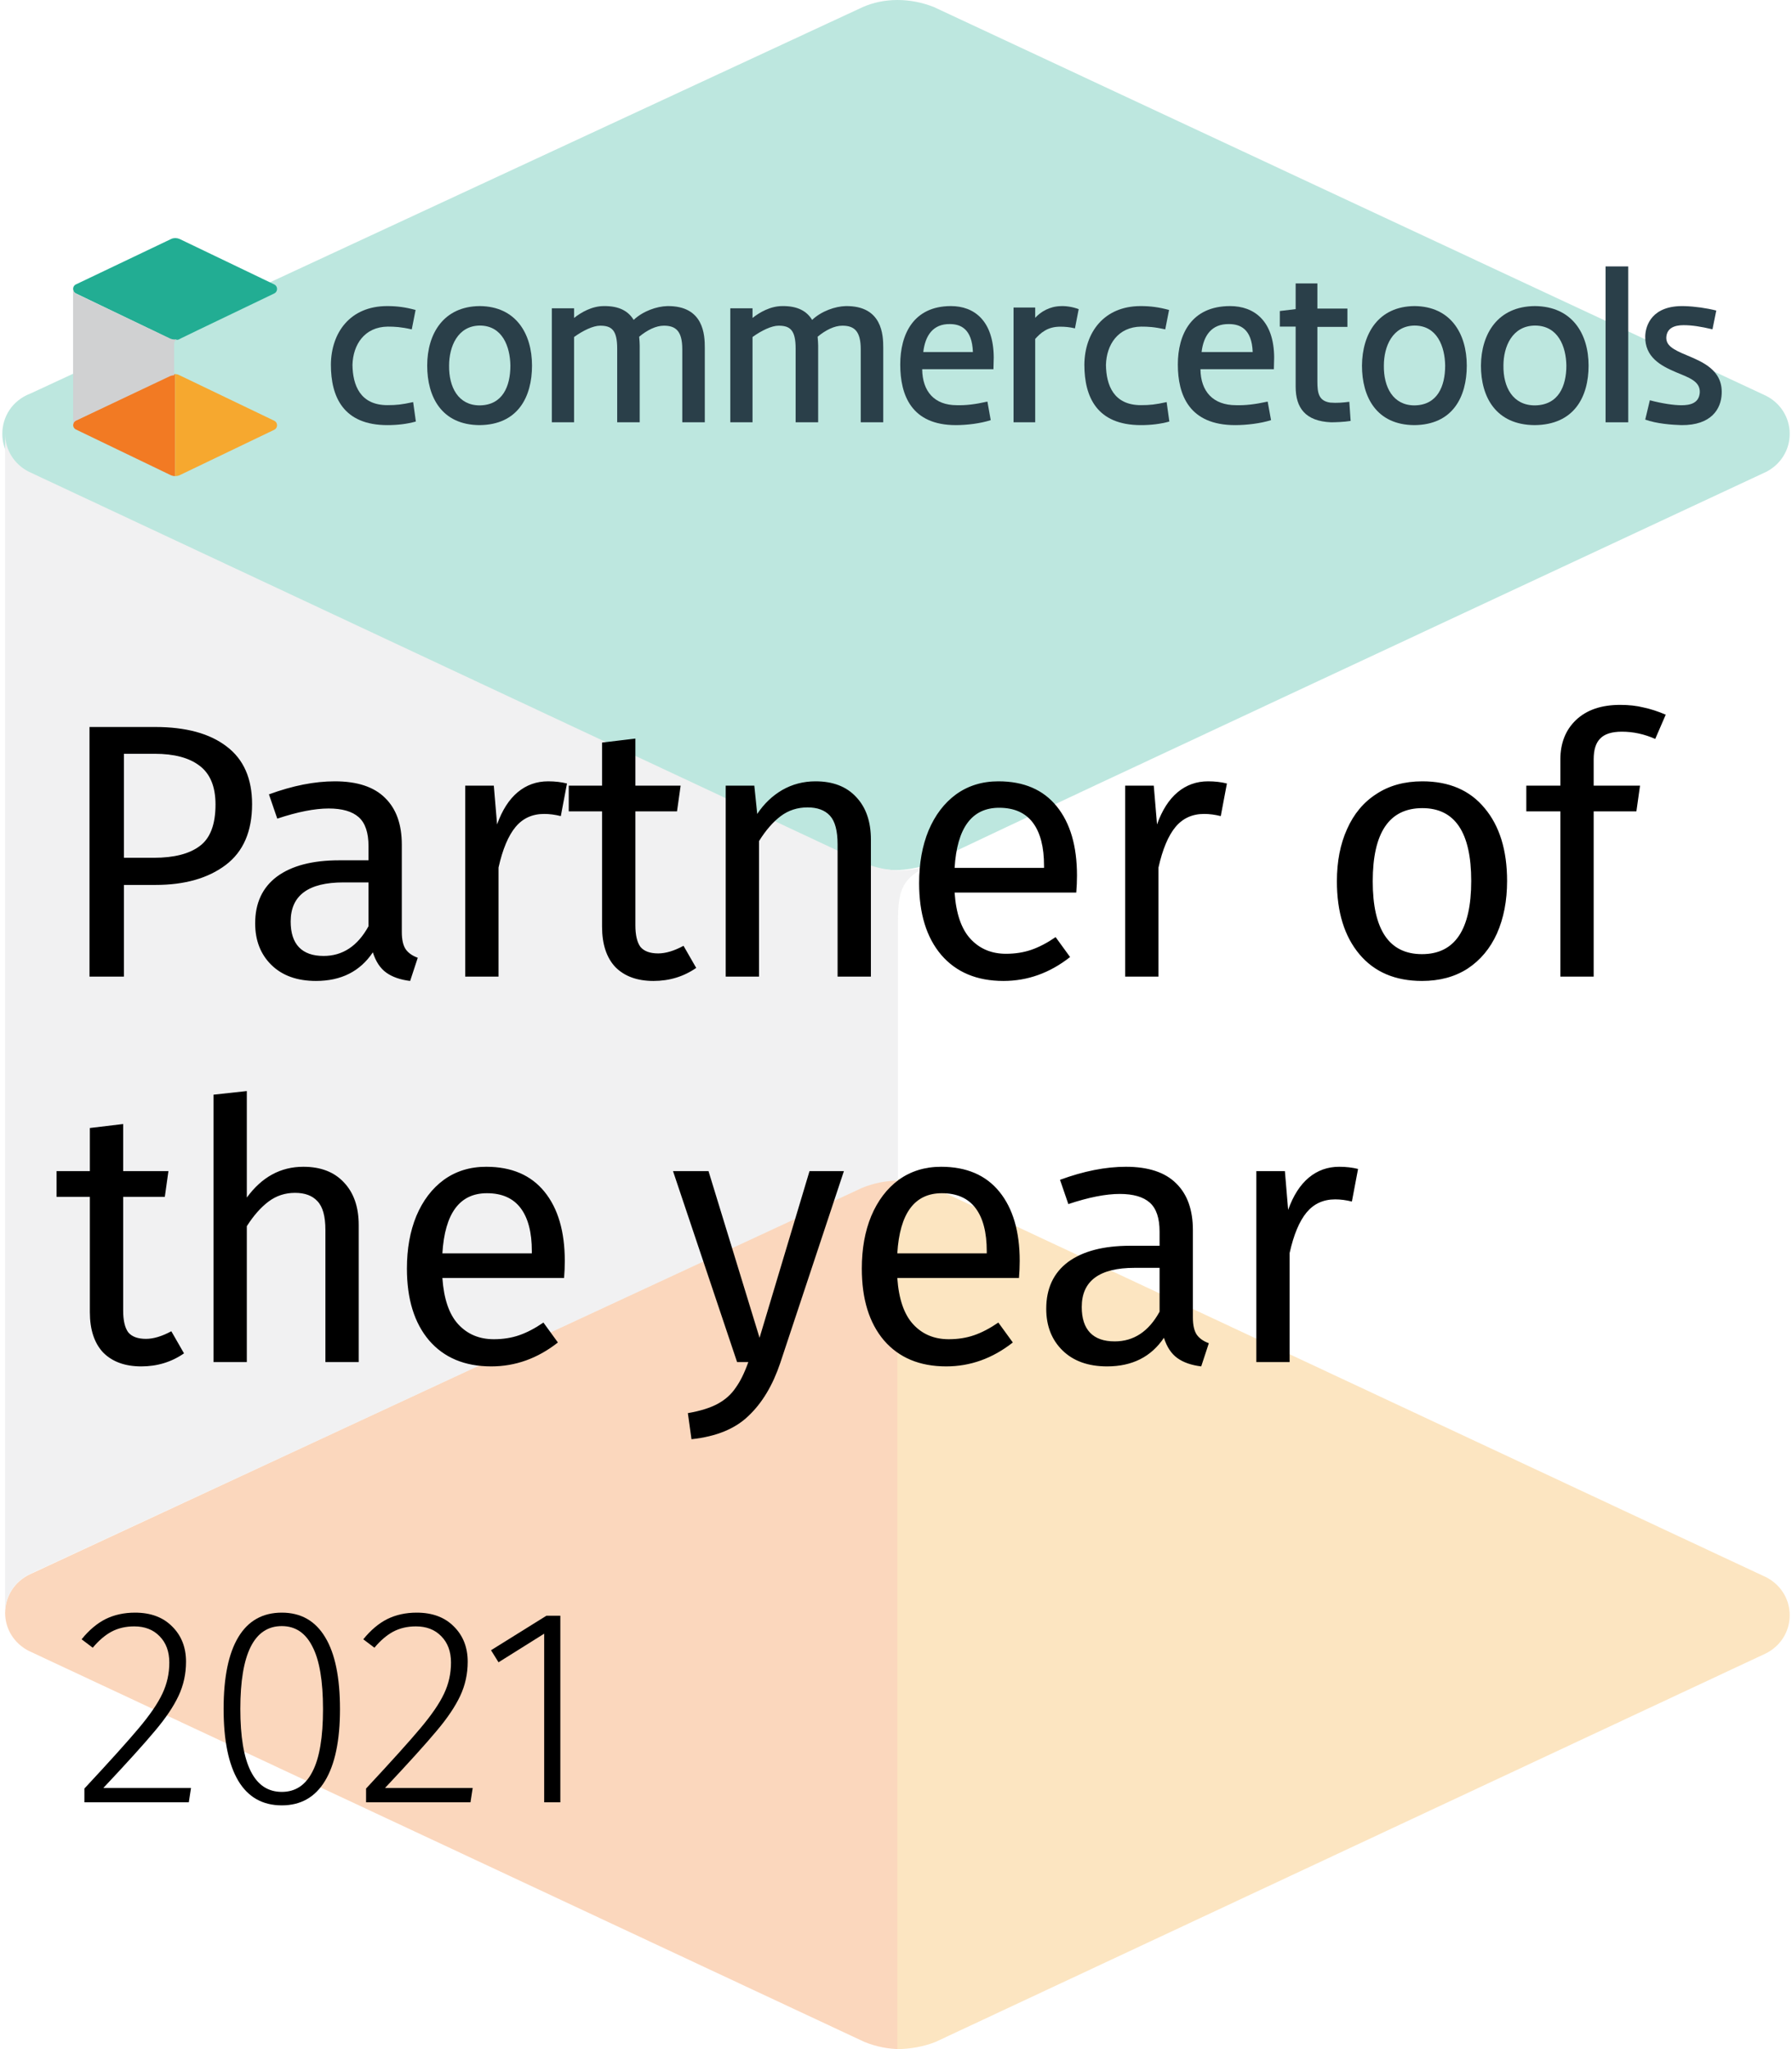 <svg xmlns="http://www.w3.org/2000/svg" width="168" height="192" viewBox="0 0 168 192" fill="none"><g opacity="0.3"><path d="M2.72 147.551C1.376 148.221 0.481 149.561 0.481 151.125C0.481 152.688 1.376 154.029 2.72 154.699L81.042 191.33C82.16 191.777 83.28 192 84.398 192V110.473C83.28 110.473 82.16 110.696 81.042 111.143L2.72 147.551Z" fill="#F27A23"></path><path d="M84.133 110.473V192C85.248 192 86.587 191.777 87.702 191.33L165.554 154.922C166.892 154.252 167.784 152.912 167.784 151.348C167.784 149.785 166.892 148.445 165.554 147.775L87.702 111.366C86.364 110.696 85.248 110.473 84.133 110.473Z" fill="#F6A82F"></path><path d="M0.216 40.652C0.216 42.215 1.111 43.556 2.449 44.226L80.649 80.857C81.767 81.304 82.882 81.527 84 81.527C84.895 81.527 86.01 81.304 86.905 81.08C87.574 80.634 87.575 80.857 89.139 79.963C97.182 76.166 91.821 78.623 165.551 44.226C166.889 43.556 167.784 42.215 167.784 40.652C167.784 39.088 166.889 37.748 165.551 37.078L87.574 0.67C85.341 -0.223 82.882 -0.223 80.872 0.67L2.898 36.855C1.111 37.525 0.216 39.088 0.216 40.652Z" fill="#22AD93"></path><path d="M84.186 86.251V110.627C83.068 110.627 81.947 110.85 80.829 111.298L2.72 147.525C1.376 148.197 0.481 149.538 0.481 151.104V43.314V40.631C0.481 42.196 1.376 43.538 2.72 44.209L81.052 80.884C82.173 81.331 83.291 81.555 84.409 81.555C85.304 81.555 86.425 81.331 87.32 81.108H87.096C84.635 82.226 84.186 83.344 84.186 86.251Z" fill="#D0D1D2"></path></g><path d="M12.663 151.104C14.123 151.104 15.281 151.533 16.133 152.392C17.005 153.25 17.44 154.354 17.44 155.704C17.44 156.843 17.204 157.912 16.734 158.91C16.264 159.909 15.525 161.005 14.516 162.196C13.523 163.388 11.914 165.166 9.688 167.532H17.907L17.7 168.873H7.912V167.585C10.296 165.026 12.001 163.134 13.029 161.907C14.073 160.663 14.803 159.594 15.22 158.7C15.655 157.789 15.873 156.816 15.873 155.783C15.873 154.749 15.568 153.925 14.96 153.312C14.367 152.698 13.576 152.392 12.586 152.392C11.784 152.392 11.069 152.558 10.445 152.891C9.834 153.224 9.253 153.724 8.695 154.39L7.651 153.601C8.347 152.742 9.096 152.111 9.895 151.708C10.713 151.305 11.635 151.104 12.663 151.104Z" fill="black"></path><path d="M26.419 151.104C28.211 151.104 29.568 151.875 30.49 153.417C31.414 154.941 31.873 157.185 31.873 160.146C31.873 163.09 31.403 165.333 30.466 166.875C29.541 168.4 28.195 169.162 26.419 169.162C24.626 169.162 23.269 168.4 22.348 166.875C21.426 165.333 20.964 163.081 20.964 160.12C20.964 157.158 21.426 154.915 22.348 153.391C23.269 151.866 24.626 151.104 26.419 151.104ZM26.419 152.365C23.827 152.365 22.531 154.95 22.531 160.12C22.531 165.307 23.827 167.9 26.419 167.9C27.691 167.9 28.647 167.269 29.289 166.008C29.951 164.746 30.282 162.792 30.282 160.146C30.282 157.5 29.951 155.546 29.289 154.284C28.647 153.005 27.691 152.365 26.419 152.365Z" fill="black"></path><path d="M39.07 151.104C40.531 151.104 41.688 151.533 42.541 152.392C43.412 153.25 43.847 154.354 43.847 155.704C43.847 156.843 43.611 157.912 43.141 158.91C42.671 159.909 41.933 161.005 40.923 162.196C39.93 163.388 38.321 165.166 36.096 167.532H44.315L44.108 168.873H34.319V167.585C36.704 165.026 38.409 163.134 39.436 161.907C40.48 160.663 41.21 159.594 41.627 158.7C42.063 157.789 42.281 156.816 42.281 155.783C42.281 154.749 41.975 153.925 41.367 153.312C40.775 152.698 39.983 152.392 38.993 152.392C38.191 152.392 37.477 152.558 36.852 152.891C36.242 153.224 35.66 153.724 35.102 154.39L34.059 153.601C34.755 152.742 35.503 152.111 36.303 151.708C37.121 151.305 38.042 151.104 39.07 151.104Z" fill="black"></path><path d="M52.531 151.393V168.872H51.017V153.075L46.737 155.756L46.033 154.626L51.227 151.393H52.531Z" fill="black"></path><path d="M36.324 37.962C37.168 37.962 37.654 37.91 38.733 37.676L38.987 39.496C38.167 39.73 37.245 39.834 36.324 39.834C32.2 39.834 31.021 37.208 31.021 34.166C31.047 31.176 32.813 28.68 36.297 28.68C37.219 28.68 38.013 28.785 38.961 29.044L38.602 30.864C37.577 30.63 36.99 30.604 36.348 30.604C34.17 30.63 33.095 32.294 33.044 34.192C33.071 36.09 33.761 37.962 36.324 37.962Z" fill="#2A3F49"></path><path d="M44.976 37.984C47.13 37.958 47.849 36.186 47.849 34.257C47.823 32.485 47.106 30.505 44.976 30.505C42.897 30.531 42.103 32.485 42.103 34.257C42.076 36.264 42.95 37.984 44.976 37.984ZM44.976 28.68C48.362 28.706 49.876 31.26 49.876 34.257C49.876 37.176 48.566 39.808 44.949 39.834C41.409 39.808 40.05 37.202 40.05 34.257C40.05 31.26 41.59 28.706 44.976 28.68Z" fill="#2A3F49"></path><path d="M63.964 39.543V32.716C63.964 30.983 63.321 30.517 62.237 30.517C61.491 30.517 60.668 30.931 59.922 31.552C59.948 31.785 59.972 32.224 59.972 32.38V39.569H57.861V32.664C57.861 30.931 57.346 30.517 56.265 30.517C55.596 30.517 54.645 30.983 53.819 31.578V39.569H51.734V28.889H53.819V29.794C54.464 29.276 55.492 28.681 56.599 28.681C58.068 28.656 58.918 29.173 59.406 29.974C60.283 29.147 61.568 28.707 62.548 28.681C65.998 28.63 66.075 31.423 66.075 32.586V39.569H63.964V39.543Z" fill="#2A3F49"></path><path d="M80.694 39.543V32.716C80.694 30.983 80.051 30.517 78.968 30.517C78.221 30.517 77.398 30.931 76.652 31.552C76.678 31.785 76.702 32.224 76.702 32.38V39.569H74.591V32.664C74.591 30.931 74.076 30.517 72.995 30.517C72.326 30.517 71.375 30.983 70.549 31.578V39.569H68.465V28.889H70.549V29.794C71.195 29.276 72.222 28.681 73.33 28.681C74.798 28.656 75.648 29.173 76.137 29.974C77.013 29.147 78.298 28.707 79.278 28.681C82.728 28.63 82.805 31.423 82.805 32.586V39.569H80.694V39.543Z" fill="#2A3F49"></path><path d="M86.557 32.986H91.21C91.13 30.807 90.052 30.366 89.051 30.366C87.481 30.34 86.738 31.43 86.557 32.986ZM92.57 37.629L92.88 39.367C91.927 39.678 90.644 39.834 89.617 39.834C85.426 39.834 84.398 37.007 84.398 34.153C84.398 31.326 85.633 28.68 89.152 28.68C91.311 28.68 93.135 30.029 93.162 33.479L93.135 34.594H86.454C86.48 36.695 87.612 37.966 89.694 37.966C90.541 37.992 91.414 37.889 92.57 37.629Z" fill="#2A3F49"></path><path d="M100.778 30.768C100.252 30.638 99.777 30.612 99.45 30.612C98.176 30.586 97.525 31.237 97.05 31.758V39.568H95.021V28.815H97.05V29.779C97.573 29.206 98.401 28.711 99.426 28.685C99.851 28.659 100.552 28.737 101.129 28.971C101.129 28.945 100.778 30.768 100.778 30.768Z" fill="#2A3F49"></path><path d="M106.963 37.962C107.807 37.962 108.293 37.91 109.372 37.676L109.627 39.496C108.806 39.73 107.884 39.834 106.963 39.834C102.839 39.834 101.66 37.208 101.66 34.166C101.686 31.176 103.479 28.68 106.936 28.68C107.858 28.68 108.652 28.785 109.6 29.044L109.241 30.864C108.216 30.63 107.63 30.604 106.987 30.604C104.809 30.63 103.734 32.294 103.683 34.192C103.71 36.09 104.4 37.962 106.963 37.962Z" fill="#2A3F49"></path><path d="M112.649 32.986H117.439C117.36 30.807 116.25 30.366 115.217 30.366C113.599 30.34 112.832 31.43 112.649 32.986ZM118.844 37.629L119.16 39.367C118.18 39.678 116.858 39.834 115.798 39.834C111.483 39.834 110.423 37.007 110.423 34.153C110.423 31.326 111.695 28.68 115.323 28.68C117.546 28.68 119.426 30.029 119.452 33.479L119.426 34.594H112.542C112.569 36.695 113.732 37.966 115.878 37.966C116.752 37.992 117.652 37.889 118.844 37.629Z" fill="#2A3F49"></path><path d="M126.32 30.629H123.505V35.752C123.505 36.828 123.63 37.571 124.71 37.724C125.316 37.776 125.919 37.724 126.498 37.648L126.622 39.441C126.02 39.543 125.138 39.569 124.787 39.569C122.373 39.466 121.468 38.211 121.468 36.239V30.603H119.983V29.143L121.468 28.964V26.556H123.505V28.913H126.32V30.629Z" fill="#2A3F49"></path><path d="M132.611 37.984C134.765 37.958 135.484 36.186 135.484 34.257C135.458 32.485 134.741 30.505 132.611 30.505C130.531 30.531 129.737 32.485 129.737 34.257C129.711 36.264 130.585 37.984 132.611 37.984ZM132.611 28.68C135.997 28.706 137.51 31.26 137.51 34.257C137.51 37.176 136.201 39.808 132.584 39.834C129.044 39.808 127.685 37.202 127.685 34.257C127.711 31.26 129.225 28.706 132.611 28.68Z" fill="#2A3F49"></path><path d="M143.897 37.984C146.109 37.958 146.847 36.186 146.847 34.257C146.821 32.485 146.083 30.505 143.897 30.505C141.762 30.531 140.947 32.485 140.947 34.257C140.92 36.264 141.815 37.984 143.897 37.984ZM143.897 28.68C147.376 28.706 148.929 31.26 148.929 34.257C148.929 37.176 147.586 39.808 143.871 39.834C140.235 39.808 138.838 37.202 138.838 34.257C138.865 31.26 140.418 28.706 143.897 28.68Z" fill="#2A3F49"></path><path d="M152.647 24.963H150.523V39.569H152.647V24.963Z" fill="#2A3F49"></path><path d="M154.673 37.505C155.837 37.816 156.952 37.971 157.635 37.971C158.444 37.971 159.281 37.79 159.355 36.781C159.406 35.721 158.344 35.384 157.103 34.867C155.709 34.272 154.19 33.47 154.241 31.504C154.267 30.521 154.849 28.581 157.937 28.684C158.875 28.71 159.99 28.866 160.901 29.098L160.545 30.857C159.456 30.599 158.622 30.469 157.836 30.469C156.952 30.469 156.267 30.754 156.216 31.607C156.193 32.332 156.748 32.72 158.142 33.289C159.533 33.884 161.509 34.634 161.408 36.885C161.358 38.307 160.444 39.859 157.635 39.834C156.748 39.808 155.306 39.704 154.241 39.316L154.673 37.505Z" fill="#2A3F49"></path><path d="M7.11 39.402C6.956 39.48 6.855 39.638 6.855 39.821C6.855 40.004 6.956 40.161 7.11 40.24L16.032 44.535C16.16 44.588 16.288 44.614 16.415 44.614V35.054C16.288 35.054 16.16 35.08 16.032 35.133L7.11 39.402Z" fill="#F27A23"></path><path d="M16.415 35.054V44.614C16.542 44.614 16.696 44.588 16.824 44.535L25.72 40.266C25.874 40.188 25.975 40.031 25.975 39.847C25.975 39.664 25.874 39.507 25.72 39.428L16.824 35.159C16.67 35.08 16.542 35.054 16.415 35.054Z" fill="#F6A82F"></path><path d="M6.855 27.074C6.855 27.258 6.956 27.415 7.11 27.493L16.032 31.789C16.16 31.841 16.288 31.867 16.415 31.867C16.516 31.867 16.643 31.841 16.747 31.815C16.824 31.762 16.824 31.789 17.002 31.684C17.918 31.239 17.307 31.527 25.72 27.493C25.874 27.415 25.975 27.258 25.975 27.074C25.975 26.891 25.874 26.733 25.72 26.655L16.824 22.386C16.569 22.281 16.287 22.281 16.059 22.386L7.16 26.629C6.956 26.707 6.855 26.891 6.855 27.074Z" fill="#22AD93"></path><path d="M16.325 32.351V35.164C16.2 35.164 16.072 35.189 15.945 35.241L7.107 39.421C6.956 39.499 6.855 39.654 6.855 39.834V27.397V27.087C6.855 27.268 6.956 27.423 7.107 27.5L15.972 31.732C16.099 31.783 16.224 31.809 16.351 31.809C16.452 31.809 16.58 31.783 16.68 31.758H16.654C16.378 31.887 16.325 32.016 16.325 32.351Z" fill="#D0D1D2"></path><path d="M14.535 68.118C17.432 68.118 19.673 68.729 21.256 69.951C22.841 71.15 23.633 72.95 23.633 75.349C23.633 77.906 22.807 79.807 21.155 81.052C19.503 82.296 17.307 82.919 14.569 82.919H11.616V91.507H8.39V68.118H14.535ZM14.434 80.373C16.311 80.373 17.737 80.01 18.709 79.286C19.705 78.562 20.204 77.261 20.204 75.383C20.204 73.708 19.705 72.497 18.709 71.75C17.737 71.003 16.335 70.63 14.5 70.63H11.616V80.373H14.434ZM37.67 87.332C37.67 88.056 37.795 88.599 38.045 88.961C38.292 89.301 38.666 89.561 39.165 89.742L38.451 91.915C37.524 91.802 36.775 91.541 36.21 91.134C35.644 90.727 35.227 90.093 34.954 89.233C33.756 91.021 31.979 91.915 29.624 91.915C27.861 91.915 26.469 91.417 25.449 90.421C24.432 89.425 23.922 88.124 23.922 86.517C23.922 84.616 24.602 83.156 25.959 82.138C27.34 81.12 29.287 80.61 31.799 80.61H34.547V79.286C34.547 78.019 34.242 77.114 33.631 76.571C33.02 76.027 32.08 75.756 30.814 75.756C29.502 75.756 27.895 76.073 25.994 76.706L25.213 74.432C27.43 73.617 29.488 73.21 31.39 73.21C33.496 73.21 35.068 73.73 36.109 74.772C37.15 75.79 37.67 77.249 37.67 79.151V87.332ZM30.338 89.572C32.125 89.572 33.53 88.644 34.547 86.789V82.681H32.205C28.902 82.681 27.25 83.903 27.25 86.347C27.25 87.411 27.51 88.215 28.03 88.758C28.551 89.301 29.319 89.572 30.338 89.572ZM51.389 73.21C52.021 73.21 52.611 73.278 53.155 73.413L52.576 76.469C52.035 76.333 51.514 76.265 51.015 76.265C49.907 76.265 49.012 76.672 48.333 77.487C47.655 78.302 47.122 79.569 46.737 81.289V91.507H43.614V73.617H46.296L46.601 77.249C47.077 75.914 47.722 74.907 48.537 74.228C49.352 73.549 50.303 73.21 51.389 73.21ZM65.27 90.693C64.094 91.507 62.758 91.915 61.263 91.915C59.746 91.915 58.559 91.485 57.699 90.625C56.862 89.742 56.443 88.475 56.443 86.823V76.027H53.32V73.617H56.443V69.578L59.566 69.204V73.617H63.809L63.469 76.027H59.566V86.687C59.566 87.615 59.725 88.294 60.041 88.724C60.381 89.131 60.936 89.335 61.706 89.335C62.407 89.335 63.199 89.097 64.08 88.622L65.27 90.693ZM76.455 73.21C78.083 73.21 79.35 73.697 80.256 74.67C81.185 75.643 81.647 76.978 81.647 78.675V91.507H78.524V79.117C78.524 77.849 78.288 76.955 77.812 76.435C77.337 75.914 76.636 75.654 75.707 75.654C74.756 75.654 73.919 75.926 73.194 76.469C72.472 77.012 71.792 77.793 71.157 78.811V91.507H68.034V73.617H70.717L70.99 76.265C71.622 75.315 72.403 74.568 73.332 74.025C74.281 73.481 75.324 73.21 76.455 73.21ZM100.967 82.036C100.967 82.557 100.945 83.088 100.9 83.632H89.494C89.63 85.601 90.126 87.049 90.987 87.977C91.847 88.905 92.955 89.369 94.314 89.369C95.175 89.369 95.966 89.244 96.691 88.995C97.413 88.746 98.173 88.35 98.964 87.807L100.321 89.674C98.422 91.168 96.338 91.915 94.075 91.915C91.587 91.915 89.641 91.1 88.238 89.471C86.857 87.841 86.167 85.601 86.167 82.749C86.167 80.893 86.462 79.252 87.049 77.827C87.659 76.378 88.52 75.247 89.63 74.432C90.761 73.617 92.084 73.21 93.6 73.21C95.977 73.21 97.799 73.991 99.065 75.552C100.335 77.114 100.967 79.275 100.967 82.036ZM97.878 81.12C97.878 79.354 97.528 78.008 96.827 77.08C96.126 76.152 95.071 75.688 93.669 75.688C91.112 75.688 89.72 77.566 89.494 81.323H97.878V81.12ZM113.259 73.21C113.891 73.21 114.481 73.278 115.023 73.413L114.446 76.469C113.905 76.333 113.384 76.265 112.885 76.265C111.778 76.265 110.883 76.672 110.203 77.487C109.526 78.302 108.992 79.569 108.607 81.289V91.507H105.484V73.617H108.166L108.471 77.249C108.947 75.914 109.592 74.907 110.407 74.228C111.223 73.549 112.173 73.21 113.259 73.21ZM133.346 73.21C135.856 73.21 137.802 74.047 139.183 75.722C140.588 77.397 141.289 79.671 141.289 82.545C141.289 84.401 140.971 86.042 140.339 87.468C139.704 88.871 138.788 89.969 137.587 90.76C136.39 91.53 134.964 91.915 133.312 91.915C130.8 91.915 128.842 91.078 127.438 89.403C126.036 87.728 125.334 85.454 125.334 82.579C125.334 80.724 125.65 79.094 126.285 77.691C126.917 76.265 127.833 75.168 129.034 74.398C130.234 73.606 131.671 73.21 133.346 73.21ZM133.346 75.722C130.245 75.722 128.694 78.008 128.694 82.579C128.694 87.128 130.234 89.403 133.312 89.403C136.39 89.403 137.927 87.117 137.927 82.545C137.927 77.996 136.4 75.722 133.346 75.722ZM152.055 68.559C151.104 68.559 150.425 68.774 150.018 69.204C149.609 69.612 149.407 70.257 149.407 71.139V73.617H153.752L153.412 76.027H149.407V91.507H146.284V76.027H143.092V73.617H146.284V71.173C146.284 69.634 146.77 68.401 147.742 67.473C148.738 66.522 150.119 66.047 151.885 66.047C152.7 66.047 153.423 66.126 154.057 66.285C154.713 66.421 155.414 66.647 156.163 66.964L155.178 69.238C154.158 68.786 153.117 68.559 152.055 68.559ZM17.251 126.809C16.075 127.624 14.739 128.031 13.244 128.031C11.728 128.031 10.541 127.601 9.68 126.741C8.844 125.858 8.424 124.591 8.424 122.939V112.144H5.301V109.733H8.424V105.694L11.547 105.32V109.733H15.791L15.451 112.144H11.547V122.803C11.547 123.731 11.707 124.41 12.023 124.84C12.363 125.247 12.918 125.451 13.685 125.451C14.389 125.451 15.18 125.213 16.062 124.738L17.251 126.809ZM28.437 109.326C30.065 109.326 31.331 109.813 32.237 110.786C33.166 111.759 33.629 113.094 33.629 114.791V127.624H30.506V115.233C30.506 113.966 30.259 113.071 29.759 112.551C29.284 112.03 28.583 111.77 27.656 111.77C26.727 111.77 25.901 112.042 25.176 112.585C24.453 113.128 23.774 113.898 23.139 114.893V127.624H20.016V102.571L23.139 102.231V112.212C24.544 110.288 26.307 109.326 28.437 109.326ZM52.948 118.152C52.948 118.673 52.927 119.205 52.882 119.748H41.473C41.611 121.717 42.108 123.165 42.968 124.093C43.829 125.021 44.936 125.485 46.296 125.485C47.156 125.485 47.947 125.361 48.672 125.111C49.395 124.863 50.154 124.466 50.946 123.923L52.303 125.79C50.401 127.284 48.319 128.031 46.057 128.031C43.569 128.031 41.622 127.216 40.22 125.587C38.839 123.957 38.148 121.717 38.148 118.865C38.148 117.009 38.443 115.369 39.03 113.943C39.641 112.494 40.501 111.363 41.611 110.548C42.742 109.733 44.065 109.326 45.581 109.326C47.958 109.326 49.78 110.107 51.047 111.668C52.316 113.23 52.948 115.391 52.948 118.152ZM49.86 117.236C49.86 115.471 49.509 114.124 48.808 113.196C48.104 112.268 47.053 111.804 45.651 111.804C43.093 111.804 41.702 113.682 41.473 117.439H49.86V117.236ZM73.144 127.725C72.44 129.808 71.458 131.448 70.191 132.648C68.945 133.87 67.158 134.605 64.827 134.854L64.487 132.41C65.663 132.206 66.603 131.912 67.304 131.527C68.005 131.143 68.56 130.645 68.967 130.034C69.397 129.445 69.793 128.642 70.156 127.624H69.102L63.095 109.733H66.423L71.208 125.349L75.892 109.733H79.116L73.144 127.725ZM95.597 118.152C95.597 118.673 95.573 119.205 95.528 119.748H84.122C84.258 121.717 84.757 123.165 85.617 124.093C86.475 125.021 87.585 125.485 88.942 125.485C89.802 125.485 90.597 125.361 91.319 125.111C92.044 124.863 92.801 124.466 93.595 123.923L94.952 125.79C93.05 127.284 90.968 128.031 88.706 128.031C86.215 128.031 84.271 127.216 82.866 125.587C81.485 123.957 80.795 121.717 80.795 118.865C80.795 117.009 81.089 115.369 81.679 113.943C82.29 112.494 83.15 111.363 84.258 110.548C85.389 109.733 86.714 109.326 88.23 109.326C90.607 109.326 92.429 110.107 93.696 111.668C94.962 113.23 95.597 115.391 95.597 118.152ZM92.508 117.236C92.508 115.471 92.158 114.124 91.454 113.196C90.753 112.268 89.701 111.804 88.299 111.804C85.742 111.804 84.348 113.682 84.122 117.439H92.508V117.236ZM111.833 123.448C111.833 124.172 111.958 124.715 112.208 125.077C112.457 125.417 112.829 125.677 113.328 125.858L112.614 128.031C111.687 127.918 110.941 127.658 110.375 127.25C109.81 126.843 109.39 126.209 109.119 125.349C107.919 127.137 106.142 128.031 103.79 128.031C102.024 128.031 100.632 127.533 99.612 126.537C98.595 125.541 98.085 124.24 98.085 122.633C98.085 120.732 98.765 119.273 100.122 118.254C101.503 117.236 103.45 116.727 105.962 116.727H108.71V115.403C108.71 114.135 108.405 113.23 107.794 112.687C107.183 112.144 106.243 111.872 104.977 111.872C103.665 111.872 102.058 112.189 100.157 112.823L99.376 110.548C101.593 109.733 103.651 109.326 105.553 109.326C107.659 109.326 109.231 109.846 110.272 110.888C111.313 111.906 111.833 113.366 111.833 115.267V123.448ZM104.501 125.688C106.288 125.688 107.693 124.761 108.71 122.905V118.797H106.368C103.065 118.797 101.413 120.019 101.413 122.464C101.413 123.527 101.673 124.331 102.194 124.874C102.714 125.417 103.484 125.688 104.501 125.688ZM125.552 109.326C126.187 109.326 126.774 109.394 127.318 109.53L126.739 112.585C126.197 112.449 125.677 112.381 125.178 112.381C124.07 112.381 123.175 112.789 122.496 113.603C121.818 114.418 121.285 115.686 120.902 117.405V127.624H117.779V109.733H120.459L120.764 113.366C121.239 112.03 121.885 111.023 122.7 110.344C123.515 109.666 124.466 109.326 125.552 109.326Z" fill="black"></path></svg>